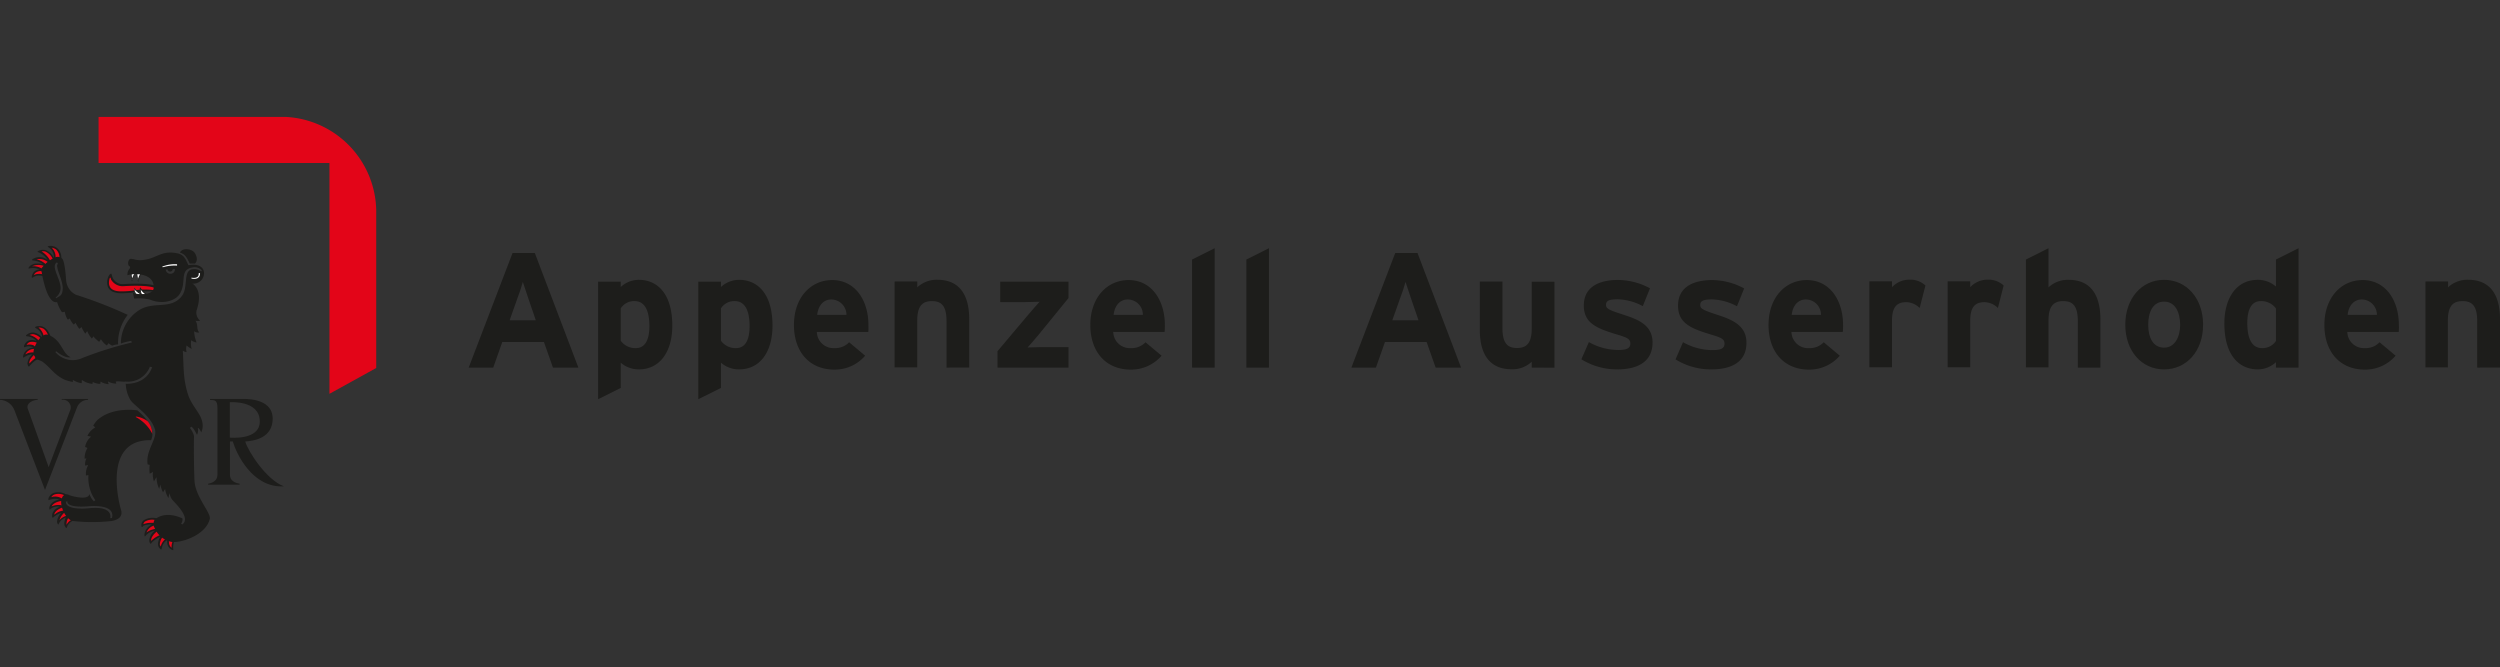 <?xml version="1.0" encoding="UTF-8" standalone="no"?>
<svg
   xmlns:dc="http://purl.org/dc/elements/1.1/"
   xmlns:cc="http://creativecommons.org/ns#"
   xmlns:rdf="http://www.w3.org/1999/02/22-rdf-syntax-ns#"
   xmlns:svg="http://www.w3.org/2000/svg"
   xmlns="http://www.w3.org/2000/svg"
   height="114.107"
   width="427.67"
   version="1.1"
   viewBox="0 0 427.67 114.107"
   data-name="Ebene 1"
   id="Ebene_1">
  <rect x="0" y="0" width="427.67" height="114.107" fill="#333333" stroke="none"/>
  <defs
     id="defs4">
    <style
       id="style2">.cls-1{fill:#e30518;}.cls-1,.cls-2,.cls-3,.cls-4{fill-rule:evenodd;}.cls-2,.cls-3,.cls-5{fill:#1d1d1b;}.cls-3{stroke:#1d1d1b;stroke-miterlimit:3.86;stroke-width:0;}.cls-4{fill:#fff;}</style>
  </defs>
  <title
     id="title6">AR_gross_cmyk_C</title>
  <path
     style="fill:#e30518;fill-rule:evenodd"
     id="path8"
     d="m 9.59,44.68 h 0.36 L 10.27,44.59 c 0.2,-2.88 -1.82,-2.41 -1.82,-2.41 a 2.09,2.09 0 0 1 0.82,2.35 c -1.12,-2.48 -2.64,-1.52 -2.64,-1.52 1.29,0.2 2,2 2,2 -1.56,-1.59 -2.91,-0.66 -2.91,-0.66 a 3.51,3.51 0 0 1 2.24,1.12 c -2.24,-0.86 -2.87,0.23 -2.87,0.23 a 2.61,2.61 0 0 1 2.18,0.47 c -1.62,-0.13 -1.69,1.09 -1.69,1.09 a 2.05,2.05 0 0 1 1.85,-0.2 13.29,13.29 0 0 1 2.16,-2.38 z"
     class="cls-1" />
  <path
     style="fill:#1d1d1b;fill-rule:evenodd"
     id="path10"
     d="m 8.43,42.08 c -0.16,0 -0.26,0.06 -0.27,0.1 -0.01,0.04 0.2,0.17 0.2,0.17 a 1.93,1.93 0 0 1 0.86,1.61 1.09,1.09 0 0 1 0,0.18 2.58,2.58 0 0 0 -1.41,-1.34 1.67,1.67 0 0 0 -1.25,0.13 c -0.13,0.06 -0.13,0.09 -0.12,0.15 0.01,0.06 0.08,0.07 0.17,0.09 a 3.47,3.47 0 0 1 1.54,1.31 2.17,2.17 0 0 0 -2.52,-0.19 c -0.1,0.08 -0.17,0.14 -0.14,0.2 0.03,0.06 0.22,0.08 0.22,0.08 a 3.17,3.17 0 0 1 1.63,0.62 c -1.8,-0.45 -2.35,0.46 -2.38,0.51 -0.03,0.05 -0.12,0.16 -0.09,0.21 0.03,0.05 0.24,0 0.24,0 a 2.79,2.79 0 0 1 1.65,0.18 1.51,1.51 0 0 0 -0.88,0.35 1.43,1.43 0 0 0 -0.45,0.87 c 0,0 0,0.18 0.05,0.2 0.05,0.02 0.18,-0.06 0.18,-0.06 a 1.86,1.86 0 0 1 1.71,-0.19 l 0.12,0.05 0.07,-0.11 a 18.85,18.85 0 0 1 2.07,-2.47 l 0.35,0.09 L 10.45,44.7 v -0.14 a 2.25,2.25 0 0 0 -0.61,-2.06 1.68,1.68 0 0 0 -1.41,-0.42 z m -0.53,3.6 0.39,0.15 a 8.9,8.9 0 0 0 -0.92,1.12 2.21,2.21 0 0 0 -1.56,0.1 1,1 0 0 1 0.26,-0.38 1.53,1.53 0 0 1 1.18,-0.28 h 0.42 l -0.31,-0.29 a 2.62,2.62 0 0 0 -1.88,-0.54 2.7,2.7 0 0 1 2.44,0.12 z m 1.52,-1.05 a 2.41,2.41 0 0 0 0.09,-0.67 2.22,2.22 0 0 0 -0.65,-1.58 1.5,1.5 0 0 1 0.78,0.35 1.87,1.87 0 0 1 0.52,1.53 2,2 0 0 1 0,0.25 l -0.28,0.1 c 0,0 -0.23,-0.09 -0.28,-0.07 a 10,10 0 0 0 -1.25,1.24 l -0.27,-0.33 a 3.77,3.77 0 0 0 -1.82,-1.1 2.3,2.3 0 0 1 2.26,0.83 l 0.24,-0.16 a 3.88,3.88 0 0 0 -1.65,-2 1.34,1.34 0 0 1 0.62,0 2.6,2.6 0 0 1 1.42,1.57 l 0.15,0.33 z"
     class="cls-2" />
  <path
     style="fill:#e30518;fill-rule:evenodd"
     id="path12"
     d="m 8.47,57.91 c -0.46,-2.65 -2.26,-1.9 -2.26,-1.9 a 2.35,2.35 0 0 1 1.18,2.19 c -1.44,-2 -2.75,-0.82 -2.75,-0.82 a 2.89,2.89 0 0 1 2.13,1.35 c -2.09,-1.18 -2.52,0.49 -2.52,0.49 1.47,-0.46 1.67,0.32 1.67,0.32 -1.7,0.1 -1.83,1.38 -1.83,1.38 a 2.36,2.36 0 0 1 1.83,-0.46 c -1.5,1.24 -0.95,2 -0.95,2 a 5.18,5.18 0 0 1 1.37,-1.21 c -0.39,-2.16 2.13,-3.37 2.13,-3.37 z"
     class="cls-1" />
  <path
     style="fill:#1d1d1b;fill-rule:evenodd"
     id="path14"
     d="m 6.16,55.87 c 0,0 -0.16,0.07 -0.16,0.14 0,0.07 0.15,0.14 0.15,0.14 a 2,2 0 0 1 1.07,1.61 2.29,2.29 0 0 0 -1.44,-0.87 1.64,1.64 0 0 0 -1.23,0.39 c 0,0 -0.14,0.12 -0.11,0.18 0.03,0.06 0.2,0.07 0.2,0.07 a 2.6,2.6 0 0 1 1.62,0.8 1.78,1.78 0 0 0 -1.37,-0.06 1.44,1.44 0 0 0 -0.78,0.91 c 0,0 0,0.16 0,0.19 0,0.03 0.19,0 0.19,0 a 1.65,1.65 0 0 1 1.24,0 0.49,0.49 0 0 1 0.13,0.1 1.84,1.84 0 0 0 -1.73,1.48 c 0,0 0,0.19 0,0.22 0,0.03 0.21,-0.07 0.21,-0.07 a 2.62,2.62 0 0 1 1.4,-0.47 2.18,2.18 0 0 0 -0.85,1.51 0.91,0.91 0 0 0 0.13,0.49 c 0,0 0.06,0.08 0.11,0.08 0.05,0 0.12,-0.09 0.12,-0.09 a 5,5 0 0 1 1.33,-1.16 l 0.1,-0.05 V 61.3 a 2,2 0 0 1 0,-0.42 2.59,2.59 0 0 1 0.71,-1.71 v 0 a 5.28,5.28 0 0 1 1.37,-1.07 l 0.1,-0.05 v -0.11 a 2.55,2.55 0 0 0 -1.09,-1.93 1.7,1.7 0 0 0 -1.42,-0.14 z m -1.15,2.67 a 2,2 0 0 1 1.69,0.32 l 0.2,0.11 a 3,3 0 0 0 -0.7,1.42 l -0.24,-0.07 a 2.38,2.38 0 0 0 -1.62,0.3 1.66,1.66 0 0 1 1.59,-0.93 h 0.18 v -0.17 a 0.78,0.78 0 0 0 -0.38,-0.44 1.69,1.69 0 0 0 -1.18,-0.07 1.08,1.08 0 0 1 0.46,-0.47 z m 0.74,-1.36 a 2.29,2.29 0 0 1 1.52,1.11 l 0.13,0.18 a 4.51,4.51 0 0 0 -0.39,0.37 2,2 0 0 1 -0.11,-0.19 3.08,3.08 0 0 0 -1.84,-1.34 1.2,1.2 0 0 1 0.69,-0.13 z m 1.63,-1 a 2.23,2.23 0 0 1 0.92,1.62 6.07,6.07 0 0 0 -0.77,0.52 1.38,1.38 0 0 1 0,-0.14 v -0.09 a 2.58,2.58 0 0 0 -0.94,-2.05 1.37,1.37 0 0 1 0.79,0.17 z m -2.36,5.88 c 0,-0.31 0.17,-0.83 1,-1.51 l 0.18,-0.15 a 2.58,2.58 0 0 0 0,0.4 2.46,2.46 0 0 0 0,0.37 5,5 0 0 0 -1.15,1 0.3,0.3 0 0 1 -0.03,-0.08 z"
     class="cls-2" />
  <path
     style="fill:#e30518;fill-rule:evenodd"
     id="path16"
     d="m 27.1,88.95 c -3,-0.75 -2.77,1.11 -2.77,1.11 0.33,-0.75 2.39,-0.39 2.39,-0.39 -1.92,0.4 -1.87,1.83 -1.87,1.83 a 3.14,3.14 0 0 1 2.16,-0.92 c -1.83,1.41 -1.21,2.26 -1.21,2.26 a 4.63,4.63 0 0 1 2.09,-1.31 c -1.34,1.6 -0.33,2.29 -0.33,2.29 0.33,-1.47 1.27,-1.7 1.27,-1.7 -0.39,1.47 0.69,1.83 0.69,1.83 -0.13,-1.31 0.49,-1.76 0.49,-1.76 -3.92,-1.31 -2.91,-3.24 -2.91,-3.24 z"
     class="cls-1" />
  <path
     style="fill:#1d1d1b;fill-rule:evenodd"
     id="path18"
     d="m 24.58,89.01 a 1,1 0 0 0 -0.38,1 c 0,0.13 0.06,0.16 0.13,0.16 0.07,0 0.11,-0.18 0.33,-0.28 A 3.08,3.08 0 0 1 26,89.74 2,2 0 0 0 24.71,91.49 c 0,0 0,0.26 0.06,0.27 0.06,0.01 0.2,-0.18 0.2,-0.18 a 2.72,2.72 0 0 1 1.56,-0.81 2.35,2.35 0 0 0 -1,1.66 0.91,0.91 0 0 0 0.13,0.49 c 0,0 0,0.09 0.11,0.09 0.11,0 0.12,-0.09 0.12,-0.09 a 4.16,4.16 0 0 1 1.56,-1.09 2.18,2.18 0 0 0 -0.42,1.18 1.28,1.28 0 0 0 0,0.19 1.07,1.07 0 0 0 0.42,0.73 c 0,0 0.1,0.09 0.15,0.06 0.05,-0.03 0.07,-0.15 0.07,-0.15 a 2.17,2.17 0 0 1 0.93,-1.48 2.26,2.26 0 0 0 0,0.35 1.4,1.4 0 0 0 0.87,1.37 c 0,0 0.13,0.06 0.17,0 0.04,-0.06 0,-0.19 0,-0.19 -0.11,-1.19 0.41,-1.61 0.44,-1.63 l 0.22,-0.17 L 30.03,92.01 c -1.91,-0.64 -2.58,-1.43 -2.8,-2 a 1.31,1.31 0 0 1 0,-1.06 l 0.09,-0.17 h -0.18 a 2.82,2.82 0 0 0 -2.56,0.23 z m 0.2,0.22 a 2.5,2.5 0 0 1 2.12,-0.17 1.77,1.77 0 0 0 -0.06,0.46 1.71,1.71 0 0 0 0.13,0.66 l 0.13,0.26 h -0.09 a 3.51,3.51 0 0 0 -1.94,0.64 2,2 0 0 1 1.68,-1.26 v -0.29 a 4,4 0 0 0 -2.23,0.14 0.91,0.91 0 0 1 0.26,-0.44 z m 1.07,3.22 c 0,-0.34 0.19,-0.94 1.25,-1.75 l 0.11,-0.09 a 3,3 0 0 0 0.75,0.75 h -0.11 a 4.93,4.93 0 0 0 -2,1.17 c 0,0 0,-0.07 0,-0.07 z m 1.5,0.71 a 0.66,0.66 0 0 1 0,-0.14 2.36,2.36 0 0 1 0.66,-1.39 l 0.13,-0.16 a 6,6 0 0 0 0.84,0.46 h -0.17 a 2.15,2.15 0 0 0 -1.31,1.56 0.84,0.84 0 0 1 -0.15,-0.33 z m 1.54,-0.44 a 2.51,2.51 0 0 1 0.08,-0.56 l 0.06,-0.2 c 0.22,0.1 0.46,0.2 0.72,0.29 a 2.09,2.09 0 0 0 -0.4,1.35 c 0,0 0,0.07 0,0.1 a 1.13,1.13 0 0 1 -0.43,-0.98 z"
     class="cls-2" />
  <path
     style="fill:#e30518;fill-rule:evenodd"
     id="path20"
     d="m 11.39,84.75 c -2.34,-1.27 -3,0.6 -3,0.6 A 2.29,2.29 0 0 1 10.65,85.52 C 8.54,85.77 8.56,86.94 8.56,86.94 A 2.58,2.58 0 0 1 10.74,86.63 C 8.74,87.29 9.08,88.36 9.08,88.36 10.34,87.36 10.98,87.5 10.98,87.5 c -1.4,1.27 -1,2 -1,2 A 2.26,2.26 0 0 1 11.6,88.38 c -0.77,1.21 -0.23,1.78 -0.23,1.78 A 1.89,1.89 0 0 1 12.79,88.88 c -1.35,-1.5 -1.78,-2.6 -1.77,-3.28 a 1.14,1.14 0 0 1 0.35,-0.83 z"
     class="cls-1" />
  <path
     style="fill:#1d1d1b;fill-rule:evenodd"
     id="path22"
     d="m 9.28,84.29 a 1.53,1.53 0 0 0 -1,1 c 0,0 0,0.18 0,0.23 0,0.05 0.16,0 0.16,0 A 2.74,2.74 0 0 1 10.17,85.44 c -1.69,0.37 -1.74,1.39 -1.74,1.49 0,0.1 0,0.21 0.06,0.23 0.06,0.02 0.19,-0.12 0.19,-0.12 A 2.05,2.05 0 0 1 10.21,86.67 c -1.12,0.51 -1.29,1.16 -1.29,1.5 a 1,1 0 0 0 0,0.23 c 0,0 0,0.15 0.09,0.16 0.09,0.01 0.15,-0.09 0.15,-0.09 a 4.32,4.32 0 0 1 1.37,-0.76 2.27,2.27 0 0 0 -0.77,1.5 0.86,0.86 0 0 0 0.06,0.33 c 0,0 0.09,0.18 0.15,0.18 0.06,0 0.12,-0.18 0.12,-0.18 a 2,2 0 0 1 1.18,-1 2.13,2.13 0 0 0 -0.27,1 1,1 0 0 0 0.23,0.69 c 0,0 0.1,0.11 0.14,0.1 0.04,-0.01 0.09,-0.14 0.09,-0.14 A 1.76,1.76 0 0 1 12.78,89 h 0.28 l -0.19,-0.21 c -1.3,-1.44 -1.8,-2.46 -1.8,-3.11 a 1.21,1.21 0 0 1 0.34,-0.82 l 0.15,-0.13 -0.15,-0.08 A 2.62,2.62 0 0 0 9.28,84.29 Z m 0.11,0.28 a 2.29,2.29 0 0 1 1.79,0.25 1.38,1.38 0 0 0 -0.25,0.69 l -0.16,-0.11 a 2.17,2.17 0 0 0 -2,-0.35 1.1,1.1 0 0 1 0.62,-0.48 z m 1.31,1.1 h 0.23 A 2.16,2.16 0 0 0 11.19,86.62 l -0.36,-0.11 a 3,3 0 0 0 -2,0.11 c 0.2,-0.36 0.66,-0.8 1.87,-0.95 z m 0.13,1.1 0.38,-0.13 a 6.94,6.94 0 0 0 1.33,2.14 2.06,2.06 0 0 0 -1.16,1 1.29,1.29 0 0 1 0,-0.23 2.12,2.12 0 0 1 0.4,-1.11 l 0.17,-0.26 h -0.32 a 2.47,2.47 0 0 0 -1.47,0.82 2.82,2.82 0 0 1 1,-1.42 l 0.23,-0.22 -0.31,-0.05 a 3,3 0 0 0 -1.79,0.74 c 0.01,-0.29 0.27,-0.86 1.54,-1.28 z"
     class="cls-2" />
  <path
     style="fill:#1d1d1b;fill-rule:evenodd;stroke:#1d1d1b;stroke-width:0;stroke-miterlimit:3.86"
     id="path24"
     d="m 23.49,70.19 c 2.29,1.95 3,3.61 2.36,5.11 C 17.11,75.13 20.68,87.15 20.68,87.15 21.31,89 18.88,89.15 18.88,89.15 a 29.64,29.64 0 0 1 -6.21,0 c -1.5,-0.07 -2.64,-3 -2.05,-4 a 0.81,0.81 0 0 1 1.21,-0.45 c 1.77,0.58 3.47,0.62 3.44,-0.22 a 3.59,3.59 0 0 0 0.8,1.29 l 0.24,-0.21 a 6.43,6.43 0 0 1 -1.11,-2.74 6,6 0 0 1 -0.07,-1.5 c 0,-0.12 -0.39,0.08 -0.42,0 a 2.92,2.92 0 0 1 0.35,-1.7 c 0,-0.16 -0.47,0.11 -0.49,0 a 2.08,2.08 0 0 1 0.21,-1.18 c 0,-0.09 -0.3,0.09 -0.31,0 a 3.35,3.35 0 0 1 0.48,-1.77 c 0,-0.14 -0.4,-0.13 -0.39,-0.25 a 2.91,2.91 0 0 1 1,-1.7 c 0,-0.11 -0.62,-0.08 -0.59,-0.19 a 3.14,3.14 0 0 1 1.28,-1.38 c 0.09,-0.12 -0.37,-0.28 -0.28,-0.39 a 7.66,7.66 0 0 1 0.67,-0.89 C 19.3,69.5 23.47,70.2 23.47,70.2 Z m -4.33,18.42 c 0.62,-2.53 -4,-2 -4,-2 -4.06,0.31 -3.62,-0.87 -3.62,-0.87 l -0.26,0.07 c -0.11,1.6 4,1.13 4,1.13 4.2,-0.42 3.58,1.69 3.58,1.69 h 0.28 z"
     class="cls-3" />
  <path
     style="fill:#e30518;fill-rule:evenodd"
     id="path26"
     d="m 26.84,49.88 c -1.25,-0.53 -4.65,0.18 -5.86,0.13 -3.12,0.07 -2.59,-2.18 -2.24,-2.83 0,-0.09 0.14,0 0.14,0 a 2.17,2.17 0 0 0 2.36,1.65 c 5.6,-0.33 6,0.71 6,0.71 l -0.44,0.38 z"
     class="cls-1" />
  <path
     style="fill:#1d1d1b;fill-rule:evenodd"
     id="path28"
     d="m 18.66,47.08 a 2.42,2.42 0 0 0 -0.22,1.95 c 0.3,0.79 1.16,1.17 2.54,1.14 a 17.75,17.75 0 0 0 1.85,-0.14 c 1.41,-0.15 3.17,-0.34 4,0 h 0.09 l 0.6,-0.52 -0.05,-0.11 c -0.05,-0.11 -0.63,-1.13 -6.19,-0.81 a 1.88,1.88 0 0 1 -2.13,-1.46 c 0,0 -0.05,-0.29 -0.13,-0.31 -0.08,-0.02 -0.24,0.1 -0.36,0.26 z m 0.09,1.87 A 1.32,1.32 0 0 1 18.64,48.4 c 0,-0.35 0.11,-0.91 0.21,-0.9 0.1,0.01 0.08,0.14 0.15,0.32 a 2.28,2.28 0 0 0 2.21,1.13 v 0 c 4.35,-0.26 5.52,0.32 5.8,0.54 l -0.24,0.22 a 11.16,11.16 0 0 0 -4,0 14.53,14.53 0 0 1 -1.82,0.13 c -1.2,0.04 -1.95,-0.26 -2.2,-0.89 z"
     class="cls-2" />
  <path
     style="fill:#ffffff;fill-rule:evenodd"
     id="path30"
     d="m 22.59,46.12 a 3,3 0 0 0 0,1.81 3.45,3.45 0 0 1 0.87,-1.57 3.54,3.54 0 0 0 0.17,1.64 3.62,3.62 0 0 1 0.83,-1.64 z"
     class="cls-4" />
  <path
     style="fill:#1d1d1b;fill-rule:evenodd"
     id="path32"
     d="m 22.52,46.1 a 3,3 0 0 0 0,1.85 c 0,0 0.05,0.16 0.07,0.16 0.02,0 0.07,-0.16 0.07,-0.16 a 3.57,3.57 0 0 1 0.71,-1.39 c 0,0.08 0,0.17 0,0.25 a 3.51,3.51 0 0 0 0.2,1.22 c 0,0 0.06,0.16 0.09,0.16 0.03,0 0.05,-0.18 0.05,-0.18 a 3.7,3.7 0 0 1 0.81,-1.6 l 0.1,-0.1 -2.07,-0.27 z m 0,0.92 a 3.13,3.13 0 0 1 0.12,-0.82 l 0.78,0.1 v 0 a 3.55,3.55 0 0 0 -0.82,1.36 3.38,3.38 0 0 1 -0.08,-0.64 z m 1,-0.22 a 3.22,3.22 0 0 1 0,-0.43 v -0.06 l 0.79,0.11 a 3.69,3.69 0 0 0 -0.7,1.31 3.75,3.75 0 0 1 -0.11,-0.93 z"
     class="cls-2" />
  <path
     style="fill:#ffffff;fill-rule:evenodd"
     id="path34"
     d="m 25.09,50.46 a 4.58,4.58 0 0 1 -1.08,-1.08 2.09,2.09 0 0 0 0.21,1 4.3,4.3 0 0 1 -1.22,-1 2.18,2.18 0 0 0 0.32,1.08 l 1.77,-0.07 z"
     class="cls-4" />
  <path
     style="fill:#1d1d1b;fill-rule:evenodd"
     id="path36"
     d="m 23.92,49.3 a 1.09,1.09 0 0 0 0,0.18 2,2 0 0 0 0.15,0.72 5.09,5.09 0 0 1 -1,-0.86 c 0,0 -0.08,-0.12 -0.1,-0.11 -0.02,0.01 0,0.15 0,0.15 a 2.15,2.15 0 0 0 0.33,1.12 v 0 l 1.06,-0.05 v 0 0 h 0.94 l -0.18,-0.13 A 4.46,4.46 0 0 1 24.06,49.26 c 0,0 -0.05,-0.1 -0.08,-0.09 -0.03,0.01 -0.06,0.13 -0.06,0.13 z m -0.86,0.28 a 4.08,4.08 0 0 0 1,0.78 h -0.72 a 2.36,2.36 0 0 1 -0.33,-0.78 z m 1.21,0.75 a 2.07,2.07 0 0 1 -0.21,-0.81 4.57,4.57 0 0 0 0.8,0.81 h -0.58 z"
     class="cls-2" />
  <path
     style="fill:#1d1d1b;fill-rule:evenodd;stroke:#1d1d1b;stroke-width:0;stroke-miterlimit:3.86"
     id="path38"
     d="m 28.33,46.1 h 0.37 c 0,0.24 0.18,0.35 0.41,0.36 a 0.44,0.44 0 0 0 0.44,-0.43 h 0.37 a 0.74,0.74 0 0 1 -0.79,0.8 0.77,0.77 0 0 1 -0.78,-0.8 z m 4.46,2.4 a 1.82,1.82 0 0 0 2.12,-1.81 c -0.09,-1.16 -1.18,-1.6 -2.67,-1.32 -0.46,-0.89 -0.63,-1.7 -1.74,-2 -2.85,-0.66 -3.59,0.81 -5.93,1.09 a 3.55,3.55 0 0 1 -1.66,-0.11 c -0.26,-0.06 -0.65,-0.12 -0.74,0 a 1,1 0 0 0 -0.16,1.08 c 0.14,0.15 0.17,0.12 0.22,0.19 0.05,0.07 0,0.26 0,0.26 a 1.62,1.62 0 0 0 -0.43,1.2 c 1.63,-0.45 4.71,-0.19 4.48,2.26 -0.07,0.74 -1.6,1.39 -3.54,0.74 l 0.21,1 a 8.93,8.93 0 0 1 2.67,0.16 c 2.23,0.93 4.27,0.18 5,-0.78 1.46,-2 -0.08,-4.27 2.26,-4.7 a 1.65,1.65 0 0 1 1.66,0.52 l -0.13,0.14 a 2,2 0 0 0 -1.72,-0.31 c -1.39,0.49 -0.43,3.15 -1.65,4.62 -1.93,2.33 -4.8,0.69 -7.36,2.4 a 6.78,6.78 0 0 0 -3,5.64 9.38,9.38 0 0 1 1.77,-0.45 l 0.11,0.27 a 62,62 0 0 0 -8.44,2.64 3.91,3.91 0 0 1 -4.65,-1 l 0.14,-0.14 C 10.83,61.09 11.76,61.24 12.08,61.09 10.65,60.57 10.62,58.17 8.29,57.3 c -1.35,-0.63 -3.19,2.92 -2.36,3.62 0.11,0.69 0.86,0.6 1.39,1 1.46,1.11 1.91,2.14 3.65,3 a 7.45,7.45 0 0 0 1.45,0.41 c 0.17,0 -0.08,-0.34 0.11,-0.31 a 3.61,3.61 0 0 0 1.38,0.53 c 0.16,0 0,-0.54 0.14,-0.53 a 3.84,3.84 0 0 0 1.71,0.65 c 0.16,0 0,-0.3 0.17,-0.3 a 2.83,2.83 0 0 0 1.18,0.3 c 0.15,0 0,-0.38 0.14,-0.37 a 3,3 0 0 0 1.28,0.42 c 0.15,0 -0.15,-0.44 0,-0.45 a 2.64,2.64 0 0 0 1.32,0.35 c 0.14,0 -0.14,-0.32 0,-0.35 0.4,-0.1 1.23,0.08 1.66,0 a 4,4 0 0 0 4.13,-2.54 l 0.38,0.1 c -1.1,3.1 -4.51,2.82 -4.51,2.82 a 5.91,5.91 0 0 0 0.8,2.78 c 0.59,0.94 3.37,2.55 4.17,4.94 0.55,1.67 -1.63,3.68 -1.22,6.08 l 0.35,0.07 a 6.07,6.07 0 0 0 0,1.5 1.6,1.6 0 0 0 0.56,-0.32 3.54,3.54 0 0 0 0.17,1.67 3.34,3.34 0 0 1 0.45,-0.73 4.13,4.13 0 0 0 0.46,2 3.58,3.58 0 0 1 0.2,-0.73 3.92,3.92 0 0 0 0.45,1.32 5.93,5.93 0 0 1 0.35,-0.59 3.15,3.15 0 0 0 0.59,1.56 3.1,3.1 0 0 1 0.18,-0.83 2.16,2.16 0 0 0 0.41,1.07 c 0.21,0.35 3.44,3.17 1.7,4.31 0,-0.17 -0.17,-0.13 -0.17,-0.13 a 1.21,1.21 0 0 0 0.24,-0.94 c -3.23,-1.46 -4.75,0.24 -4.75,0.24 a 1.38,1.38 0 0 0 0,1.39 4,4 0 0 0 2.64,2.33 c 1.32,0.45 6.06,-0.89 6.8,-3.86 0.25,-1 -2.35,-3.67 -2.6,-6.32 -0.07,-0.74 -0.17,-5.33 -0.1,-7.89 a 3.77,3.77 0 0 0 -0.7,-1.36 L 32.7,73 c 0.38,0.07 1,1.39 1,1.39 a 1.73,1.73 0 0 0 0.14,-1.18 c 0.28,0 0.58,0.76 0.58,0.76 a 2.63,2.63 0 0 0 0.22,-1.56 c -0.18,-1.64 -1.85,-2.9 -2.5,-5 -0.88,-2.79 -0.69,-5 -0.87,-7.44 a 1.28,1.28 0 0 0 0.66,0.27 1.91,1.91 0 0 1 0,-1.14 3.77,3.77 0 0 0 0.86,0.59 3.08,3.08 0 0 1 -0.07,-1.49 1.71,1.71 0 0 0 0.91,0.38 5.68,5.68 0 0 1 -0.42,-1.92 1.09,1.09 0 0 0 0.87,0.21 c -0.52,-0.59 -0.14,-1.21 -0.63,-2 a 2.29,2.29 0 0 0 0.8,0 1.78,1.78 0 0 1 -0.62,-1.77 c 1.25,-3.65 -0.77,-4.62 -0.77,-4.62 z"
     class="cls-3" />
  <path
     style="fill:#ffffff;fill-rule:evenodd"
     id="path40"
     d="m 27.85,45.72 a 7,7 0 0 1 2.44,-0.28 v -0.23 a 5.57,5.57 0 0 0 -2.55,0.41 z"
     class="cls-4" />
  <path
     style="fill:#ffffff;fill-rule:evenodd"
     id="path42"
     d="m 33.99,46.74 c 0.08,0.89 -0.81,0.83 -1.24,0.76 0,0.13 0,0.15 0,0.15 1.45,0.31 1.51,-0.76 1.46,-0.92 a 0.42,0.42 0 0 0 -0.2,0 z"
     class="cls-4" />
  <path
     style="fill:#1d1d1b;fill-rule:evenodd;stroke:#1d1d1b;stroke-width:0;stroke-miterlimit:3.86"
     id="path44"
     d="m 21.86,53.85 a 7.74,7.74 0 0 0 -1.66,5.07 3.08,3.08 0 0 0 -1,0.21 2.52,2.52 0 0 1 -0.63,-0.41 c -0.1,0.14 -0.31,0.38 -0.31,0.38 a 3.6,3.6 0 0 1 -1,-1.08 1.49,1.49 0 0 1 -0.31,0.45 7.33,7.33 0 0 1 -1,-0.94 1,1 0 0 1 -0.24,0.39 4.78,4.78 0 0 1 -0.8,-1.29 c -0.1,0.17 -0.31,0.45 -0.31,0.45 a 5.5,5.5 0 0 1 -0.66,-1.14 1.19,1.19 0 0 1 -0.38,0.31 6.52,6.52 0 0 1 -0.66,-1.08 c 0,0.17 -0.31,0.35 -0.31,0.35 a 4.23,4.23 0 0 1 -0.67,-1.06 c -0.07,0.17 -0.35,0.2 -0.35,0.2 A 3.83,3.83 0 0 1 11.08,53.34 L 10.6,53.41 A 6.36,6.36 0 0 1 9.77,51.68 c -1.81,0.41 -2.64,-5.15 -2.64,-5.15 a 0.69,0.69 0 0 1 0.17,-0.87 5.51,5.51 0 0 1 2,-1.56 A 1.09,1.09 0 0 1 10.69,44.3 c 0.45,0.66 0.62,3.62 0.62,3.62 a 3,3 0 0 0 1.67,2.5 75.83,75.83 0 0 1 8.95,3.48 z M 9.37,45.46 C 9.26,46.53 10.65,48.41 10.31,49.73 a 2.2,2.2 0 0 1 -0.8,1.18 l 0.1,0.11 C 10.2,50.61 10.61,50.65 10.72,49.56 c 0.11,-1.09 -0.59,-2.48 -0.83,-3.44 -0.24,-0.96 -0.06,-0.65 0,-1.15 l -0.25,-0.05 a 1,1 0 0 0 -0.27,0.54 z"
     class="cls-3" />
  <path
     style="fill:#1d1d1b;fill-rule:evenodd;stroke:#1d1d1b;stroke-width:0;stroke-miterlimit:3.86"
     id="path46"
     d="m 41.92,75.53 c 1.58,-0.12 4.69,-0.57 4.73,-3.9 0,-3.78 -5.23,-3.38 -5.56,-3.38 h -5.17 v 0.16 c 0.67,0.07 1.28,-0.11 1.28,1.36 v 11.42 c 0,1.41 -1.59,1.55 -1.59,1.55 v 0.17 h 5.38 v -0.17 c 0,0 -1.66,-0.14 -1.65,-1.53 v -5.69 h 0.48 c 0.59,2 3.33,8 8.75,7.68 -3.07,-1.16 -6.19,-6.09 -6.63,-7.71 z m -2.6,-6.72 c 0,0 5.13,-0.4 5.12,3.3 0,3.27 -5.12,2.75 -5.12,2.75 v -6 z"
     class="cls-3" />
  <path
     style="fill:#1d1d1b;fill-rule:evenodd;stroke:#1d1d1b;stroke-width:0;stroke-miterlimit:3.86"
     id="path48"
     d="m 13.13,69.85 a 2,2 0 0 1 1.93,-1.45 v -0.16 h -4.5 V 68.4 A 1.33,1.33 0 0 1 11.95,70.33 l -3.63,9.58 c 0,0 -2.86,-8.06 -3.55,-9.93 -0.4,-1.06 1,-1.58 1.68,-1.58 0,0.06 0,-0.16 0,-0.16 H 5e-7 v 0.16 a 2.78,2.78 0 0 1 2.46,1.76 l 5.24,13.65 5.43,-14 z"
     class="cls-3" />
  <path
     style="fill:#e30518;fill-rule:evenodd"
     id="path50"
     d="m 26.06,74.21 a 6.69,6.69 0 0 0 -2.75,-2.82 c 0,0 -0.1,-0.06 -0.08,-0.11 0.02,-0.05 0.11,0 0.22,0 a 4.3,4.3 0 0 1 1.84,0.81 3.63,3.63 0 0 1 0.77,2.12 z"
     class="cls-1" />
  <path
     style="fill:#1d1d1b;fill-rule:evenodd;stroke:#1d1d1b;stroke-width:0;stroke-miterlimit:3.86"
     id="path52"
     d="m 32.47,45.1 a 5,5 0 0 1 0.85,0 c 0.52,-0.38 0.43,-1.26 -0.06,-1.9 -0.49,-0.64 -2.06,-0.87 -2.48,0 a 2.64,2.64 0 0 1 0.66,0.33 2.45,2.45 0 0 1 0.63,0.79 c 0.18,0.31 0.4,0.78 0.4,0.78 z"
     class="cls-3" />
  <path
     style="fill:#1d1d1b"
     id="path54"
     d="M 94.59,62.88 93.05,58.51 h -7.13 l -1.54,4.37 h -4.2 l 7.5,-19.6 h 3.81 l 7.45,19.6 z m -4.15,-11.65 c -0.39,-1.15 -0.78,-2.32 -1,-3 -0.19,0.73 -0.58,1.9 -1,3 l -1.26,3.56 h 4.48 z"
     class="cls-5" />
  <path
     style="fill:#1d1d1b"
     id="path56"
     d="m 109.29,63.19 a 4.62,4.62 0 0 1 -3.1,-1.15 v 4.32 l -3.87,1.93 V 48.18 h 3.87 v 0.92 a 4.51,4.51 0 0 1 3.1,-1.23 c 3.14,0 5.72,2.35 5.72,7.84 0,4.4 -2.09,7.48 -5.72,7.48 z m -0.72,-11.68 a 2.7,2.7 0 0 0 -2.38,1.24 v 5.54 a 3.06,3.06 0 0 0 2.6,1.26 c 1.48,0 2.3,-1.29 2.3,-3.75 0,-3.03 -1.01,-4.29 -2.52,-4.29 z"
     class="cls-5" />
  <path
     style="fill:#1d1d1b"
     id="path58"
     d="m 126.44,63.19 a 4.63,4.63 0 0 1 -3.11,-1.15 v 4.32 l -3.87,1.93 V 48.18 h 3.87 v 0.92 a 4.56,4.56 0 0 1 3.11,-1.23 c 3.13,0 5.71,2.35 5.71,7.84 0,4.4 -2.07,7.48 -5.71,7.48 z m -0.73,-11.68 a 2.7,2.7 0 0 0 -2.38,1.24 v 5.54 a 3.08,3.08 0 0 0 2.6,1.26 c 1.49,0 2.3,-1.29 2.3,-3.75 0,-3.03 -1.01,-4.29 -2.52,-4.29 z"
     class="cls-5" />
  <path
     style="fill:#1d1d1b"
     id="path60"
     d="m 148.54,56.78 h -8.8 a 2.83,2.83 0 0 0 3,2.77 3.27,3.27 0 0 0 2.52,-1 l 2.74,2.3 a 6.85,6.85 0 0 1 -5.26,2.38 c -4.23,0 -6.92,-3 -6.92,-7.64 0,-4.64 2.83,-7.68 6.55,-7.68 3.92,0 6.19,3.47 6.19,7.68 a 12,12 0 0 1 -0.02,1.19 z m -6.33,-5.55 c -1.4,0 -2.27,1.15 -2.41,2.63 h 5 a 2.61,2.61 0 0 0 -2.59,-2.63 z"
     class="cls-5" />
  <path
     style="fill:#1d1d1b"
     id="path62"
     d="m 161.92,62.88 v -7.95 c 0,-2.63 -0.89,-3.42 -2.49,-3.42 -1.6,0 -2.52,0.79 -2.52,3.34 v 8 h -3.87 v -14.7 h 3.88 v 1 a 4.81,4.81 0 0 1 3.45,-1.29 c 3.75,0 5.43,2.58 5.43,6.72 v 8.29 z"
     class="cls-5" />
  <path
     style="fill:#1d1d1b"
     id="path64"
     d="m 170.64,62.88 v -2.8 l 5.35,-6.35 c 0.59,-0.71 1.45,-1.66 1.85,-2.11 -0.54,0 -1.68,0.06 -2.41,0.06 h -4.32 v -3.5 h 11.68 v 2.8 l -5.18,6.36 c -0.59,0.73 -1.43,1.65 -1.82,2.1 0.53,0 1.68,-0.06 2.41,-0.06 h 4.59 v 3.5 z"
     class="cls-5" />
  <path
     style="fill:#1d1d1b"
     id="path66"
     d="m 199.23,56.78 h -8.79 a 2.83,2.83 0 0 0 3,2.77 3.25,3.25 0 0 0 2.52,-1 l 2.75,2.3 a 6.88,6.88 0 0 1 -5.27,2.38 c -4.23,0 -6.92,-3 -6.92,-7.64 0,-4.64 2.83,-7.68 6.56,-7.68 3.92,0 6.19,3.47 6.19,7.68 a 11.42,11.42 0 0 1 -0.04,1.19 z m -6.31,-5.55 c -1.4,0 -2.27,1.15 -2.41,2.63 h 5 a 2.6,2.6 0 0 0 -2.59,-2.63 z"
     class="cls-5" />
  <path
     style="fill:#1d1d1b"
     id="path68"
     d="M 203.92,62.88 V 44.4 l 3.87,-1.94 v 20.42 z"
     class="cls-5" />
  <path
     style="fill:#1d1d1b"
     id="path70"
     d="M 213.21,62.88 V 44.4 l 3.87,-1.94 v 20.42 z"
     class="cls-5" />
  <path
     style="fill:#1d1d1b"
     id="path72"
     d="m 245.59,62.88 -1.54,-4.37 h -7.13 l -1.54,4.37 h -4.2 l 7.5,-19.6 h 3.81 l 7.45,19.6 z m -4.15,-11.65 c -0.39,-1.15 -0.78,-2.32 -1,-3 -0.19,0.73 -0.58,1.9 -1,3 l -1.26,3.56 h 4.48 z"
     class="cls-5" />
  <path
     style="fill:#1d1d1b"
     id="path74"
     d="m 262.03,62.88 v -1 a 4.8,4.8 0 0 1 -3.44,1.29 c -3.76,0 -5.44,-2.57 -5.44,-6.72 v -8.29 h 3.87 v 7.95 c 0,2.64 0.89,3.42 2.49,3.42 1.6,0 2.52,-0.78 2.52,-3.33 v -8 h 3.89 v 14.7 z"
     class="cls-5" />
  <path
     style="fill:#1d1d1b"
     id="path76"
     d="m 276.68,63.19 a 11.52,11.52 0 0 1 -6.16,-1.73 l 1.29,-2.94 a 10.24,10.24 0 0 0 5.09,1.35 c 1.52,0 2,-0.37 2,-1.12 0,-0.75 -0.54,-1 -2.16,-1.49 -3.53,-1.06 -5.8,-1.93 -5.8,-5 0,-3.07 2.44,-4.37 5.88,-4.37 a 11.73,11.73 0 0 1 5.44,1.43 l -1.23,3.05 a 9.61,9.61 0 0 0 -4.29,-1.17 c -1.57,0 -2,0.3 -2,0.95 0,0.65 0.45,0.87 3.05,1.71 2.6,0.84 4.91,1.82 4.91,4.76 -0.02,3.37 -2.71,4.57 -6.02,4.57 z"
     class="cls-5" />
  <path
     style="fill:#1d1d1b"
     id="path78"
     d="m 292.79,63.19 a 11.47,11.47 0 0 1 -6.16,-1.71 l 1.28,-2.94 a 10.25,10.25 0 0 0 5.1,1.35 c 1.51,0 2,-0.37 2,-1.12 0,-0.75 -0.53,-1 -2.15,-1.49 -3.53,-1.06 -5.8,-1.93 -5.8,-5 0,-3.07 2.43,-4.37 5.88,-4.37 a 11.66,11.66 0 0 1 5.43,1.43 l -1.23,3.05 a 9.54,9.54 0 0 0 -4.28,-1.17 c -1.57,0 -2,0.3 -2,0.95 0,0.65 0.45,0.87 3,1.71 2.55,0.84 4.9,1.82 4.9,4.76 0.02,3.35 -2.67,4.55 -5.97,4.55 z"
     class="cls-5" />
  <path
     style="fill:#1d1d1b"
     id="path80"
     d="m 315.25,56.78 h -8.79 a 2.83,2.83 0 0 0 3,2.77 3.25,3.25 0 0 0 2.52,-1 l 2.75,2.3 a 6.88,6.88 0 0 1 -5.27,2.38 c -4.23,0 -6.92,-3 -6.92,-7.64 0,-4.64 2.83,-7.68 6.56,-7.68 3.92,0 6.19,3.47 6.19,7.68 a 11.42,11.42 0 0 1 -0.04,1.19 z m -6.33,-5.55 c -1.4,0 -2.27,1.15 -2.41,2.63 h 5 a 2.6,2.6 0 0 0 -2.59,-2.63 z"
     class="cls-5" />
  <path
     style="fill:#1d1d1b"
     id="path82"
     d="m 328.39,52.69 a 3.33,3.33 0 0 0 -2.24,-1 c -1.52,0 -2.49,0.64 -2.49,3.19 v 7.95 h -3.87 v -14.7 h 3.87 v 1 a 4.06,4.06 0 0 1 3,-1.29 3.79,3.79 0 0 1 2.72,1 z"
     class="cls-5" />
  <path
     style="fill:#1d1d1b"
     id="path84"
     d="m 341.78,52.69 a 3.35,3.35 0 0 0 -2.24,-1 c -1.52,0 -2.5,0.64 -2.5,3.19 v 7.95 h -3.86 v -14.7 h 3.86 v 1 a 4.08,4.08 0 0 1 3,-1.29 3.79,3.79 0 0 1 2.72,1 z"
     class="cls-5" />
  <path
     style="fill:#1d1d1b"
     id="path86"
     d="m 355.45,62.88 v -7.95 c 0,-2.63 -0.9,-3.42 -2.49,-3.42 -1.59,0 -2.53,0.79 -2.53,3.34 v 8 h -3.86 V 44.4 l 3.86,-1.94 v 6.7 a 4.83,4.83 0 0 1 3.45,-1.29 c 3.75,0 5.43,2.58 5.43,6.72 v 8.29 z"
     class="cls-5" />
  <path
     style="fill:#1d1d1b"
     id="path88"
     d="m 370.21,63.19 c -3.84,0 -6.64,-3.14 -6.64,-7.64 0,-4.5 2.8,-7.68 6.64,-7.68 3.84,0 6.67,3.17 6.67,7.68 0,4.51 -2.83,7.64 -6.67,7.64 z m 0,-11.59 c -1.85,0 -2.72,1.68 -2.72,3.95 0,2.27 0.87,3.92 2.72,3.92 1.85,0 2.75,-1.88 2.75,-3.92 -0.04,-2.25 -0.9,-3.95 -2.75,-3.95 z"
     class="cls-5" />
  <path
     style="fill:#1d1d1b"
     id="path90"
     d="m 389.34,62.88 v -0.92 a 4.56,4.56 0 0 1 -3.11,1.23 c -3.14,0 -5.71,-2.35 -5.71,-7.84 0,-4.4 2.07,-7.48 5.71,-7.48 a 4.68,4.68 0 0 1 3.11,1.15 V 44.4 l 3.87,-1.94 v 20.42 z m 0,-10.11 a 3.09,3.09 0 0 0 -2.61,-1.26 c -1.48,0 -2.29,1.29 -2.29,3.76 0,3 1,4.28 2.52,4.28 a 2.71,2.71 0 0 0 2.38,-1.23 z"
     class="cls-5" />
  <path
     style="fill:#1d1d1b"
     id="path92"
     d="m 410.35,56.78 h -8.8 a 2.83,2.83 0 0 0 3,2.77 3.27,3.27 0 0 0 2.52,-1 l 2.74,2.3 a 6.85,6.85 0 0 1 -5.26,2.38 c -4.23,0 -6.92,-3 -6.92,-7.64 0,-4.64 2.83,-7.68 6.55,-7.68 3.92,0 6.19,3.47 6.19,7.68 0.03,0.51 0,0.87 -0.02,1.19 z m -6.33,-5.55 c -1.4,0 -2.27,1.15 -2.41,2.63 h 5 a 2.61,2.61 0 0 0 -2.59,-2.63 z"
     class="cls-5" />
  <path
     style="fill:#1d1d1b"
     id="path94"
     d="m 423.77,62.88 v -7.95 c 0,-2.63 -0.9,-3.42 -2.5,-3.42 -1.6,0 -2.52,0.79 -2.52,3.34 v 8 h -3.83 v -14.7 h 3.87 v 1 a 4.8,4.8 0 0 1 3.44,-1.29 c 3.76,0 5.44,2.58 5.44,6.72 v 8.29 z"
     class="cls-5" />
  <path
     style="fill:#e30518;fill-rule:evenodd"
     id="path96"
     d="M 64.36,35.93 A 16.31,16.31 0 0 0 48.86,20 h -32 v 7.88 h 39.5 v 39.49 l 8,-4.42 z"
     class="cls-1" />
</svg>
